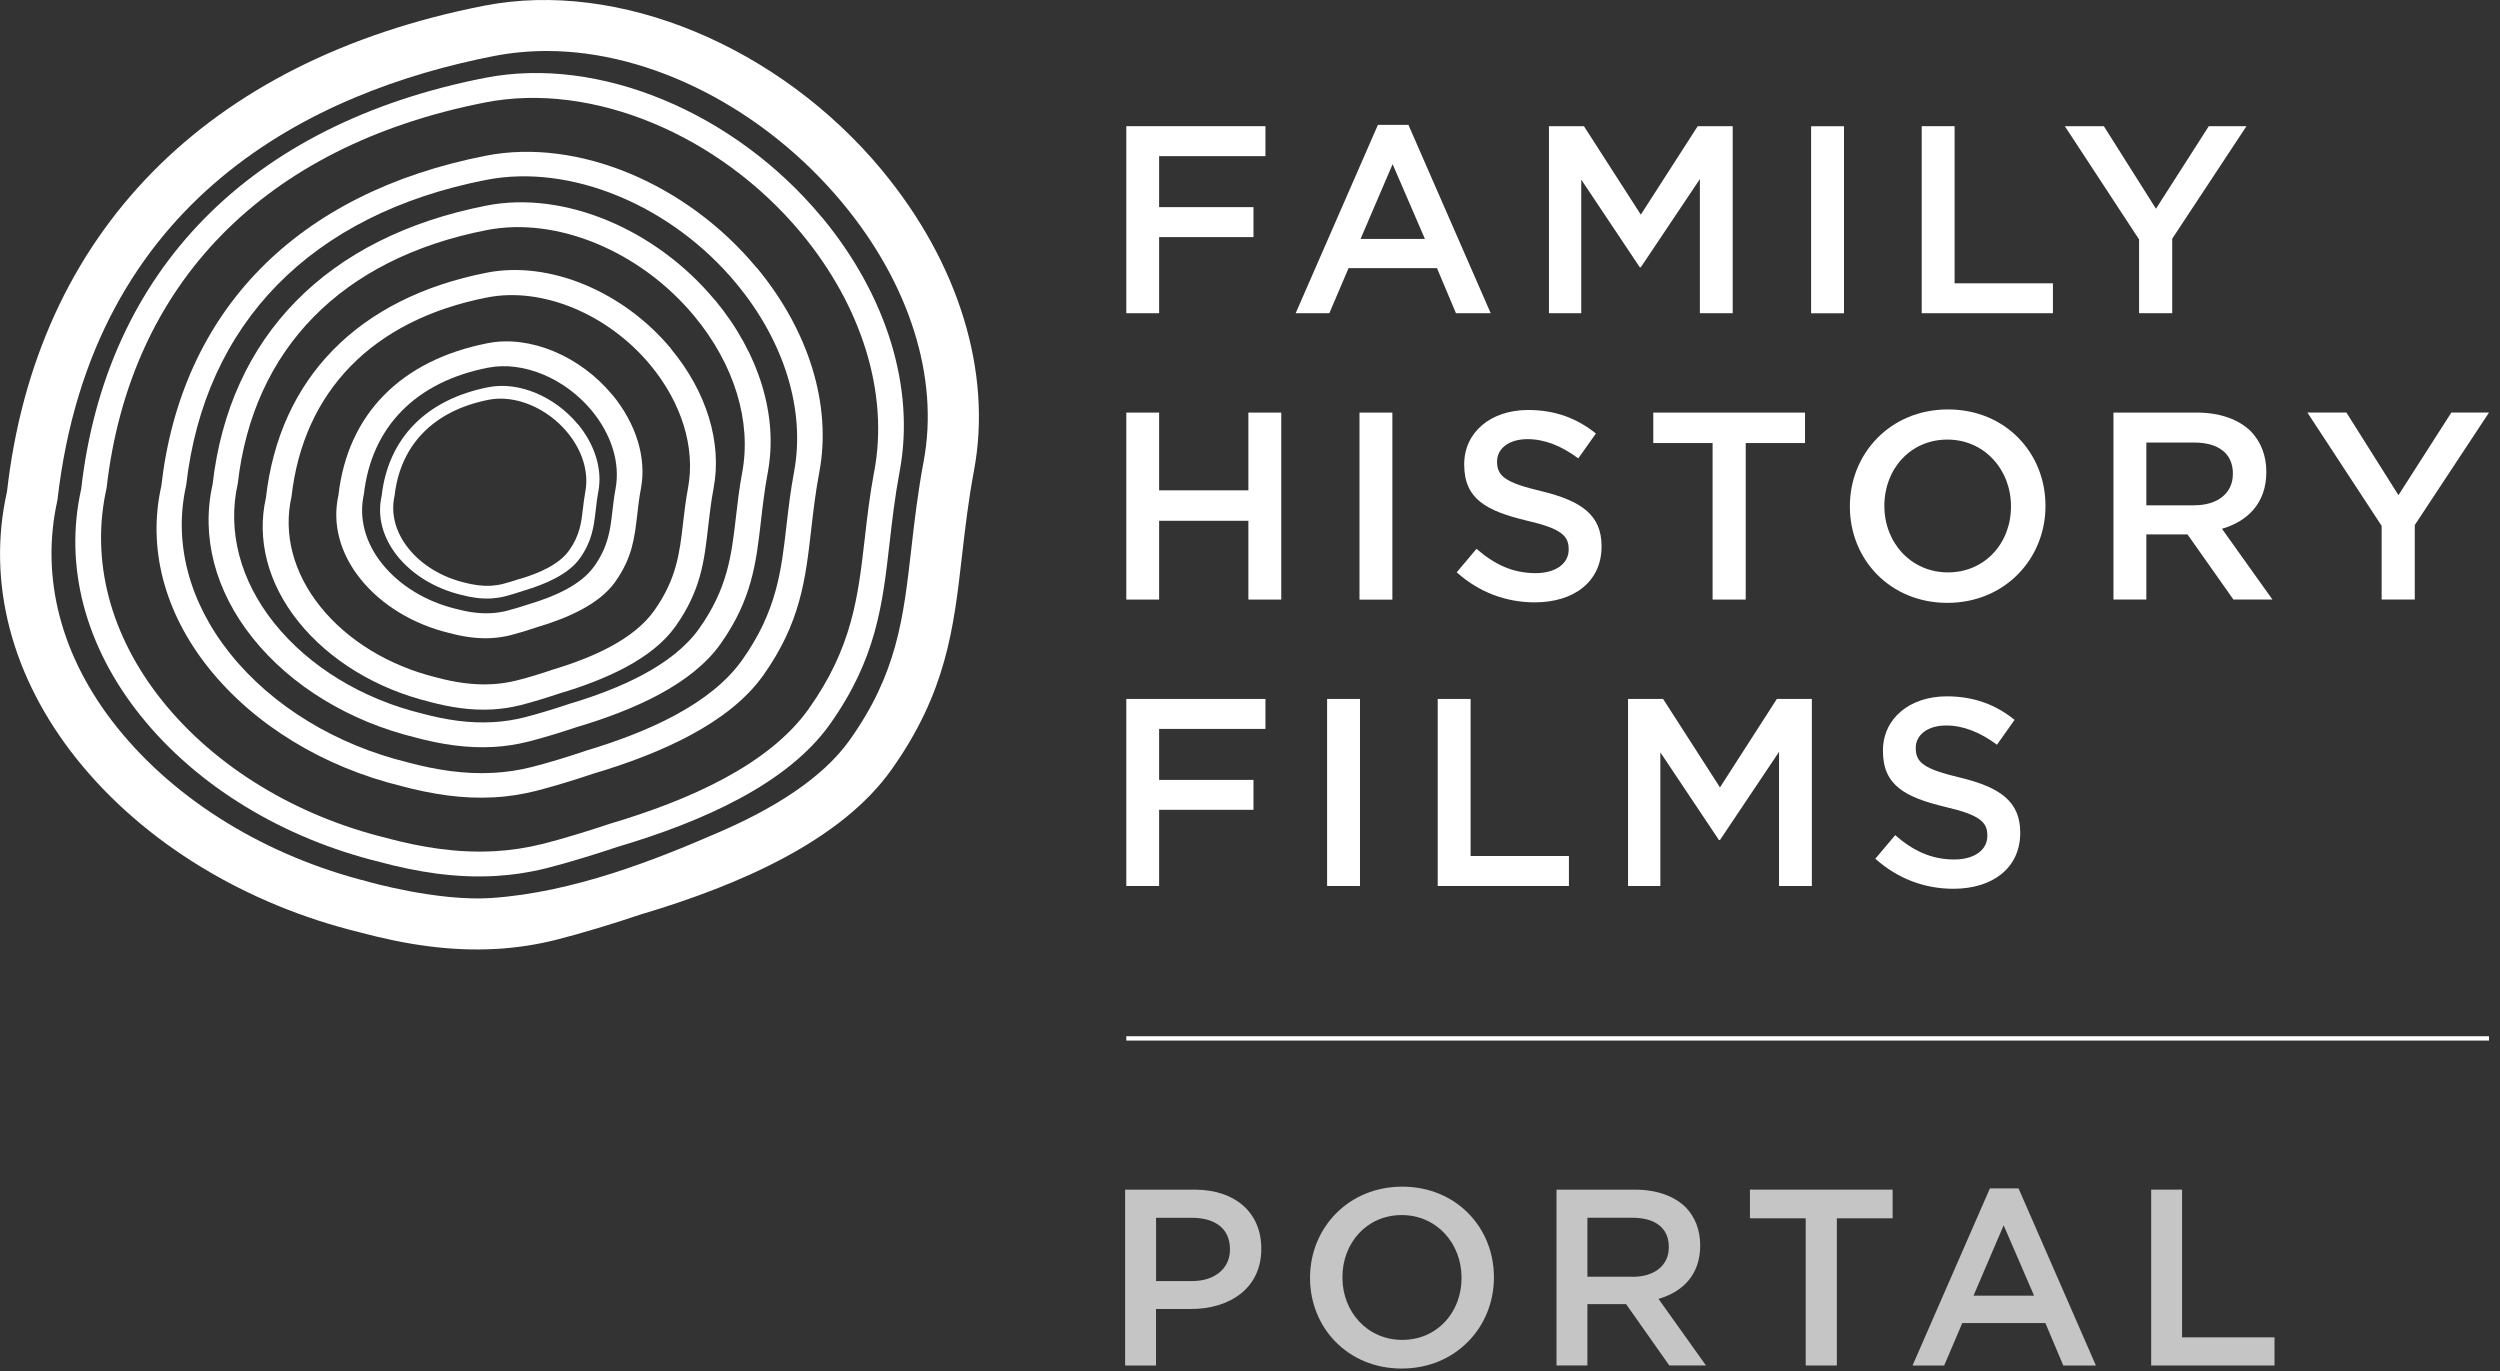 <?xml version="1.0" encoding="UTF-8"?>
<svg width="403px" height="221px" viewBox="0 0 403 221" version="1.1" xmlns="http://www.w3.org/2000/svg" xmlns:xlink="http://www.w3.org/1999/xlink">
    <rect x="0" y="0" width="403" height="221" fill="#333333" stroke="none"/>
    <title>Group</title>
    <g id="Page-1" stroke="none" stroke-width="1" fill="none" fill-rule="evenodd">
        <g id="Group" transform="translate(0.006, -0)">
            <polygon id="Path" fill="#FFFFFF" fill-rule="nonzero" points="181.554 20.34 203.984 20.34 203.984 25.17 186.844 25.17 186.844 33.39 202.054 33.39 202.054 38.22 186.844 38.22 186.844 50.49 181.554 50.49"></polygon>
            <path d="M227.034,20.13 L240.294,50.49 L234.694,50.49 L231.634,43.22 L217.384,43.22 L214.284,50.49 L208.854,50.49 L222.114,20.13 L227.034,20.13 Z M224.484,26.46 L219.314,38.52 L229.694,38.52 L224.484,26.46 Z" id="Combined-Shape" fill="#FFFFFF" fill-rule="nonzero"></path>
            <polygon id="Path" fill="#FFFFFF" fill-rule="nonzero" points="249.684 20.34 255.324 20.34 264.494 34.6 273.664 20.34 279.304 20.34 279.304 50.49 274.014 50.49 274.014 28.87 264.494 43.08 264.324 43.08 254.894 28.96 254.894 50.49 249.684 50.49"></polygon>
            <rect id="Rectangle" fill="#FFFFFF" fill-rule="nonzero" x="291.944" y="20.35" width="5.3" height="30.15"></rect>
            <polygon id="Path" fill="#FFFFFF" fill-rule="nonzero" points="309.774 20.34 315.074 20.34 315.074 45.67 330.924 45.67 330.924 50.49 309.774 50.49"></polygon>
            <polygon id="Path" fill="#FFFFFF" fill-rule="nonzero" points="344.814 38.6 332.844 20.34 339.134 20.34 347.534 33.65 356.054 20.34 362.124 20.34 350.154 38.48 350.154 50.49 344.814 50.49"></polygon>
            <polygon id="Path" fill="#FFFFFF" fill-rule="nonzero" points="181.554 66.51 186.844 66.51 186.844 79.04 201.234 79.04 201.234 66.51 206.534 66.51 206.534 96.65 201.234 96.65 201.234 83.95 186.844 83.95 186.844 96.65 181.554 96.65"></polygon>
            <rect id="Rectangle" fill="#FFFFFF" fill-rule="nonzero" x="219.144" y="66.51" width="5.3" height="30.15"></rect>
            <path d="M234.814,92.26 L238.004,88.47 C240.894,90.97 243.814,92.39 247.524,92.39 C250.794,92.39 252.864,90.84 252.864,88.6 L252.864,88.52 C252.864,86.36 251.654,85.2 246.054,83.91 C239.644,82.36 236.024,80.47 236.024,74.91 L236.024,74.83 C236.024,69.66 240.334,66.09 246.314,66.09 C250.704,66.09 254.194,67.43 257.254,69.88 L254.414,73.89 C251.694,71.87 248.984,70.79 246.234,70.79 C243.134,70.79 241.324,72.38 241.324,74.36 L241.324,74.45 C241.324,76.78 242.704,77.81 248.514,79.19 C254.894,80.74 258.164,83.02 258.164,88.02 L258.164,88.1 C258.164,93.74 253.734,97.1 247.404,97.1 C242.794,97.1 238.444,95.5 234.834,92.27" id="Path" fill="#FFFFFF" fill-rule="nonzero"></path>
            <polygon id="Path" fill="#FFFFFF" fill-rule="nonzero" points="276.064 71.42 266.504 71.42 266.504 66.51 290.964 66.51 290.964 71.42 281.404 71.42 281.404 96.65 276.064 96.65"></polygon>
            <path d="M324.164,81.67 L324.164,81.59 C324.164,75.73 319.894,70.86 313.914,70.86 C307.934,70.86 303.754,75.64 303.754,81.5 L303.754,81.59 C303.754,87.44 308.024,92.27 314.004,92.27 C319.984,92.27 324.164,87.53 324.164,81.68 M298.194,81.67 L298.194,81.59 C298.194,73.1 304.734,66 314.004,66 C323.274,66 329.724,73.02 329.724,81.5 L329.724,81.59 C329.724,90.07 323.174,97.18 313.914,97.18 C304.654,97.18 298.194,90.16 298.194,81.68" id="Shape" fill="#FFFFFF" fill-rule="nonzero"></path>
            <path d="M353.734,81.45 C357.514,81.45 359.934,79.47 359.934,76.41 L359.934,76.33 C359.934,73.1 357.604,71.34 353.694,71.34 L345.984,71.34 L345.984,81.46 L353.744,81.46 L353.734,81.45 Z M340.684,66.51 L354.124,66.51 C357.914,66.51 360.884,67.63 362.824,69.52 C364.414,71.16 365.324,73.4 365.324,76.02 L365.324,76.11 C365.324,81.06 362.354,84.03 358.174,85.24 L366.314,96.65 L360.024,96.65 L352.614,86.14 L345.984,86.14 L345.984,96.65 L340.684,96.65 L340.684,66.5 L340.684,66.51 Z" id="Shape" fill="#FFFFFF" fill-rule="nonzero"></path>
            <polygon id="Path" fill="#FFFFFF" fill-rule="nonzero" points="395.154 66.5 386.624 79.82 378.234 66.5 371.944 66.5 383.914 84.77 383.914 96.65 389.254 96.65 389.254 84.64 401.224 66.5"></polygon>
            <polygon id="Path" fill="#FFFFFF" fill-rule="nonzero" points="181.554 112.67 203.984 112.67 203.984 117.5 186.844 117.5 186.844 125.72 202.054 125.72 202.054 130.54 186.844 130.54 186.844 142.82 181.554 142.82"></polygon>
            <rect id="Rectangle" fill="#FFFFFF" fill-rule="nonzero" x="213.924" y="112.67" width="5.3" height="30.15"></rect>
            <polygon id="Path" fill="#FFFFFF" fill-rule="nonzero" points="231.754 112.67 237.054 112.67 237.054 137.99 252.904 137.99 252.904 142.82 231.754 142.82"></polygon>
            <polygon id="Path" fill="#FFFFFF" fill-rule="nonzero" points="262.434 112.67 268.084 112.67 277.254 126.93 286.424 112.67 292.064 112.67 292.064 142.82 286.774 142.82 286.774 121.2 277.254 135.41 277.084 135.41 267.644 121.28 267.644 142.82 262.434 142.82"></polygon>
            <path d="M302.304,138.42 L305.494,134.63 C308.384,137.13 311.304,138.55 315.014,138.55 C318.284,138.55 320.354,137 320.354,134.76 L320.354,134.68 C320.354,132.52 319.144,131.36 313.554,130.07 C307.144,128.52 303.524,126.63 303.524,121.07 L303.524,120.99 C303.524,115.82 307.824,112.25 313.814,112.25 C318.204,112.25 321.694,113.59 324.744,116.04 L321.904,120.05 C319.184,118.03 316.474,116.95 313.724,116.95 C310.624,116.95 308.814,118.55 308.814,120.53 L308.814,120.62 C308.814,122.95 310.194,123.98 316.004,125.36 C322.384,126.91 325.654,129.19 325.654,134.19 L325.654,134.27 C325.654,139.91 321.214,143.27 314.884,143.27 C310.274,143.27 305.924,141.67 302.314,138.44" id="Path" fill="#FFFFFF" fill-rule="nonzero"></path>
            <path d="M83.744,93.32 L83.744,93.32 C82.894,93.61 81.834,93.93 81.094,94.12 C80.434,94.29 79.794,94.38 79.164,94.42 L79.164,94.42 C79.164,94.42 79.144,94.42 79.144,94.42 C77.684,94.5 76.264,94.28 74.814,93.9 L74.814,93.9 C71.204,93.02 67.964,91.07 65.824,88.39 C63.744,85.79 62.954,82.77 63.604,79.89 C64.534,71.69 69.934,66.18 78.774,64.44 C83.054,63.6 88.154,65.74 91.424,69.67 C93.874,72.61 94.934,76.1 94.354,79.22 C94.174,80.19 94.074,81.07 93.974,81.9 C93.704,84.25 93.474,86.27 91.734,88.73 C90.144,90.97 86.954,92.39 83.754,93.34 M93.104,68.35 C89.394,63.88 83.604,61.46 78.744,62.41 C68.694,64.38 62.574,70.64 61.514,79.95 C60.774,83.22 61.674,86.65 64.034,89.61 C66.464,92.65 70.154,94.87 74.254,95.87 L74.254,95.87 C75.904,96.31 77.514,96.56 79.174,96.47 L79.194,96.47 C79.924,96.42 80.644,96.32 81.394,96.13 C82.234,95.91 83.444,95.55 84.414,95.22 L84.414,95.22 C88.044,94.14 91.674,92.53 93.474,89.99 C95.454,87.2 95.714,84.9 96.024,82.24 C96.134,81.3 96.244,80.29 96.454,79.19 C97.114,75.65 95.904,71.69 93.134,68.35" id="Shape" fill="#FFFFFF" fill-rule="nonzero"></path>
            <path d="M95.754,91.32 C93.664,94.27 89.444,96.15 85.234,97.4 C84.114,97.78 82.714,98.2 81.734,98.45 C80.874,98.67 80.024,98.79 79.184,98.84 L79.184,98.84 C79.184,98.84 79.164,98.84 79.164,98.84 C77.244,98.95 75.364,98.65 73.454,98.14 L73.454,98.14 C68.694,96.98 64.414,94.41 61.584,90.87 C58.834,87.43 57.804,83.45 58.654,79.65 C59.884,68.83 66.994,61.55 78.674,59.27 C84.314,58.16 91.044,60.97 95.364,66.17 C98.584,70.06 99.994,74.65 99.224,78.77 C98.984,80.05 98.854,81.21 98.724,82.31 C98.374,85.4 98.064,88.07 95.764,91.32 M98.664,63.61 C93.484,57.37 85.394,53.98 78.614,55.32 C64.584,58.07 56.034,66.81 54.554,79.81 C53.524,84.38 54.774,89.17 58.074,93.29 C61.464,97.54 66.614,100.63 72.334,102.02 L72.334,102.02 C74.634,102.64 76.894,102.99 79.204,102.86 L79.234,102.86 C80.244,102.8 81.264,102.65 82.304,102.39 C83.484,102.09 85.164,101.58 86.514,101.12 C91.584,99.62 96.634,97.37 99.154,93.81 C101.924,89.91 102.284,86.7 102.714,82.99 C102.864,81.67 103.024,80.27 103.314,78.74 C104.244,73.8 102.544,68.28 98.674,63.6" id="Shape" fill="#FFFFFF" fill-rule="nonzero"></path>
            <path d="M88.884,108.02 L88.884,108.02 C87.114,108.62 84.914,109.29 83.364,109.67 C82.004,110.02 80.664,110.21 79.344,110.29 L79.334,110.29 C79.334,110.29 79.294,110.29 79.294,110.29 C76.274,110.46 73.304,110 70.294,109.19 L70.294,109.19 C62.794,107.35 56.044,103.31 51.594,97.74 C47.274,92.33 45.634,86.05 46.984,80.06 C48.914,63.02 60.124,51.55 78.524,47.95 C87.414,46.2 98.014,50.64 104.814,58.82 C109.894,64.94 112.114,72.18 110.904,78.66 C110.524,80.67 110.314,82.51 110.114,84.24 C109.554,89.11 109.074,93.32 105.454,98.43 C102.154,103.09 95.514,106.04 88.874,108.01 M108.184,56.23 C100.504,46.98 88.534,41.98 78.484,43.95 C57.714,48.02 45.054,60.97 42.864,80.22 C41.334,86.99 43.184,94.07 48.074,100.18 C53.104,106.47 60.724,111.04 69.194,113.12 L69.184,113.12 C72.584,114.03 75.934,114.55 79.344,114.36 L79.394,114.36 C80.894,114.27 82.394,114.05 83.934,113.66 C85.684,113.22 88.174,112.46 90.164,111.79 C97.664,109.56 105.154,106.23 108.884,100.97 C112.974,95.2 113.524,90.45 114.144,84.95 C114.374,82.99 114.604,80.93 115.034,78.65 C116.404,71.33 113.904,63.15 108.164,56.24" id="Shape" fill="#FFFFFF" fill-rule="nonzero"></path>
            <path d="M94.234,121.09 L94.234,121.09 C91.524,122.01 88.144,123.03 85.774,123.63 C83.694,124.16 81.644,124.46 79.614,124.58 L79.594,124.58 C79.594,124.58 79.534,124.58 79.534,124.58 C74.894,124.84 70.354,124.13 65.734,122.9 L65.744,122.9 C54.244,120.09 43.894,113.88 37.074,105.34 C30.444,97.04 27.924,87.42 30.004,78.24 C32.974,52.11 50.154,34.53 78.354,29 C91.994,26.32 108.244,33.12 118.664,45.67 C126.464,55.06 129.854,66.15 127.994,76.09 C127.414,79.18 127.094,81.99 126.784,84.64 C125.934,92.1 125.194,98.55 119.634,106.39 C114.574,113.53 104.404,118.05 94.224,121.08 M121.944,43.14 C110.664,29.56 93.074,22.2 78.324,25.1 C47.804,31.07 29.204,50.1 25.994,78.38 C23.754,88.32 26.474,98.73 33.654,107.71 C41.044,116.95 52.244,123.67 64.684,126.71 L64.674,126.71 C69.664,128.04 74.584,128.81 79.604,128.53 L79.674,128.53 C79.674,128.53 79.694,128.53 79.694,128.53 C81.884,128.4 84.104,128.07 86.364,127.5 C88.934,126.85 92.584,125.75 95.524,124.75 L95.524,124.75 C106.544,121.48 117.554,116.58 123.034,108.86 C129.044,100.37 129.844,93.4 130.764,85.32 C131.094,82.45 131.444,79.41 132.074,76.07 C134.084,65.31 130.404,53.3 121.974,43.14" id="Shape" fill="#FFFFFF" fill-rule="nonzero"></path>
            <path d="M91.624,113.51 L91.624,113.51 C89.374,114.27 86.574,115.12 84.604,115.62 C82.874,116.06 81.174,116.31 79.494,116.41 L79.484,116.41 C79.484,116.41 79.434,116.41 79.434,116.41 C75.584,116.63 71.814,116.04 67.984,115.01 L67.984,115.01 C58.444,112.68 49.864,107.52 44.194,100.44 C38.694,93.56 36.604,85.57 38.324,77.95 C40.784,56.27 55.044,41.67 78.444,37.09 C89.764,34.87 103.244,40.51 111.894,50.93 C118.364,58.72 121.184,67.93 119.634,76.18 C119.154,78.74 118.894,81.07 118.634,83.27 C117.924,89.46 117.314,94.81 112.704,101.32 C108.504,107.24 100.064,111 91.614,113.51 M115.214,48.36 C105.694,36.9 90.864,30.69 78.414,33.14 C52.664,38.18 36.974,54.23 34.264,78.09 C32.374,86.48 34.664,95.26 40.724,102.84 C46.954,110.64 56.404,116.3 66.904,118.87 L66.894,118.87 C71.114,120 75.254,120.64 79.494,120.41 L79.564,120.41 C81.424,120.3 83.294,120.02 85.194,119.54 C87.364,118.99 90.444,118.06 92.924,117.22 L92.924,117.22 C102.224,114.46 111.504,110.33 116.134,103.81 C121.204,96.65 121.884,90.77 122.664,83.95 C122.944,81.53 123.234,78.96 123.764,76.14 C125.464,67.06 122.364,56.94 115.244,48.36" id="Shape" fill="#FFFFFF" fill-rule="nonzero"></path>
            <path d="M140.914,75.99 C140.184,79.89 139.784,83.43 139.394,86.79 C138.314,96.22 137.384,104.36 130.364,114.26 C123.974,123.27 111.124,128.99 98.274,132.8 C94.844,133.96 90.584,135.25 87.594,136.01 C84.964,136.67 82.374,137.06 79.814,137.21 L79.794,137.21 C79.794,137.21 79.724,137.21 79.724,137.21 C73.864,137.54 68.134,136.65 62.304,135.09 L62.324,135.09 C47.804,131.54 34.734,123.7 26.114,112.92 C17.734,102.44 14.564,90.29 17.174,78.69 C20.924,45.69 42.624,23.49 78.234,16.51 C95.454,13.13 115.974,21.72 129.144,37.57 C138.984,49.43 143.274,63.44 140.924,75.99 M132.444,34.99 C118.414,18.1 96.534,8.94 78.184,12.55 C40.214,19.98 17.074,43.65 13.084,78.82 C10.304,91.19 13.684,104.14 22.614,115.31 C31.804,126.81 45.734,135.16 61.214,138.95 L61.194,138.95 C67.414,140.61 73.524,141.56 79.774,141.21 L79.874,141.21 C82.604,141.04 85.364,140.64 88.174,139.93 C91.374,139.12 95.914,137.74 99.564,136.51 L99.564,136.51 C113.274,132.44 126.964,126.35 133.784,116.74 C141.264,106.19 142.254,97.51 143.404,87.46 C143.814,83.89 144.244,80.11 145.024,75.95 C147.534,62.57 142.954,47.63 132.464,34.99" id="Shape" fill="#FFFFFF" fill-rule="nonzero"></path>
            <path d="M148.894,74.32 C147.934,79.45 147.394,84.11 146.894,88.51 C145.614,99.7 144.604,108.54 136.984,119.27 C132.554,125.52 124.564,130.42 115.784,134.2 L115.784,134.2 C105.694,138.59 92.414,143.87 79.174,144.76 C70.514,145.34 59.254,142.11 59.254,142.11 L59.274,142.11 C43.004,138 28.444,129.22 18.824,117.2 C9.874,106.01 6.444,93.17 9.254,80.62 C14.824,31.74 50.604,14.71 79.624,9.03 C82.394,8.49 85.254,8.22 88.144,8.22 C105.004,8.22 123.264,17.61 135.814,32.73 C146.644,45.77 151.404,60.93 148.894,74.32 M142.174,27.44 C125.594,7.48 99.744,-3.34 78.044,0.92 C33.184,9.7 5.834,37.67 1.124,79.24 C-2.166,93.85 1.824,109.16 12.374,122.36 C23.234,135.94 39.694,145.82 57.984,150.29 L57.964,150.29 C65.304,152.25 72.524,153.38 79.914,152.97 L80.024,152.97 C83.254,152.77 86.514,152.3 89.824,151.45 C93.604,150.49 98.974,148.87 103.284,147.41 L103.284,147.41 C119.484,142.6 135.664,135.41 143.714,124.05 C152.554,111.58 153.734,101.32 155.084,89.44 C155.574,85.22 156.084,80.75 157.004,75.84 C159.964,60.02 154.554,42.37 142.154,27.43" id="Shape" fill="#FFFFFF" fill-rule="nonzero"></path>
            <path d="M181.364,191.77 L192.544,191.77 C199.184,191.77 203.314,195.54 203.314,201.25 L203.314,201.33 C203.314,207.69 198.214,211.01 191.974,211.01 L186.344,211.01 L186.344,220.12 L181.364,220.12 L181.364,191.78 L181.364,191.77 Z M192.144,206.51 C195.904,206.51 198.264,204.4 198.264,201.45 L198.264,201.37 C198.264,198.05 195.874,196.31 192.144,196.31 L186.354,196.31 L186.354,206.51 L192.144,206.51 L192.144,206.51 Z" id="Shape" fill="#C5C5C5" fill-rule="nonzero"></path>
            <path d="M211.174,206.03 L211.174,205.95 C211.174,197.98 217.324,191.29 226.034,191.29 C234.744,191.29 240.814,197.89 240.814,205.87 L240.814,205.95 C240.814,213.93 234.664,220.61 225.954,220.61 C217.244,220.61 211.174,214.01 211.174,206.03 L211.174,206.03 Z M235.594,206.03 L235.594,205.95 C235.594,200.44 231.584,195.87 225.954,195.87 C220.324,195.87 216.394,200.36 216.394,205.87 L216.394,205.95 C216.394,211.46 220.404,215.99 226.034,215.99 C231.664,215.99 235.594,211.54 235.594,206.03 L235.594,206.03 Z" id="Shape" fill="#C5C5C5" fill-rule="nonzero"></path>
            <path d="M250.904,191.77 L263.534,191.77 C267.094,191.77 269.894,192.82 271.714,194.6 C273.214,196.14 274.064,198.25 274.064,200.72 L274.064,200.8 C274.064,205.46 271.274,208.25 267.344,209.38 L274.994,220.11 L269.084,220.11 L262.124,210.23 L255.884,210.23 L255.884,220.11 L250.904,220.11 L250.904,191.77 L250.904,191.77 Z M263.174,205.82 C266.734,205.82 269.004,203.96 269.004,201.08 L269.004,201 C269.004,197.96 266.824,196.3 263.134,196.3 L255.884,196.3 L255.884,205.81 L263.174,205.81 L263.174,205.82 Z" id="Shape" fill="#C5C5C5" fill-rule="nonzero"></path>
            <polygon id="Path" fill="#C5C5C5" fill-rule="nonzero" points="291.074 196.39 282.084 196.39 282.084 191.77 305.084 191.77 305.084 196.39 296.094 196.39 296.094 220.12 291.074 220.12"></polygon>
            <path d="M320.764,191.57 L325.384,191.57 L337.854,220.12 L332.594,220.12 L329.714,213.28 L316.314,213.28 L313.394,220.12 L308.294,220.12 L320.764,191.57 L320.764,191.57 Z M327.884,208.86 L322.984,197.52 L318.124,208.86 L327.884,208.86 Z" id="Shape" fill="#C5C5C5" fill-rule="nonzero"></path>
            <polygon id="Path" fill="#C5C5C5" fill-rule="nonzero" points="346.764 191.77 351.744 191.77 351.744 215.58 366.644 215.58 366.644 220.12 346.764 220.12 346.764 191.78"></polygon>
            <line x1="181.554" y1="167.39" x2="401.224" y2="167.39" id="Path" stroke="#FFFFFF" stroke-width="0.7"></line>
        </g>
    </g>
</svg>